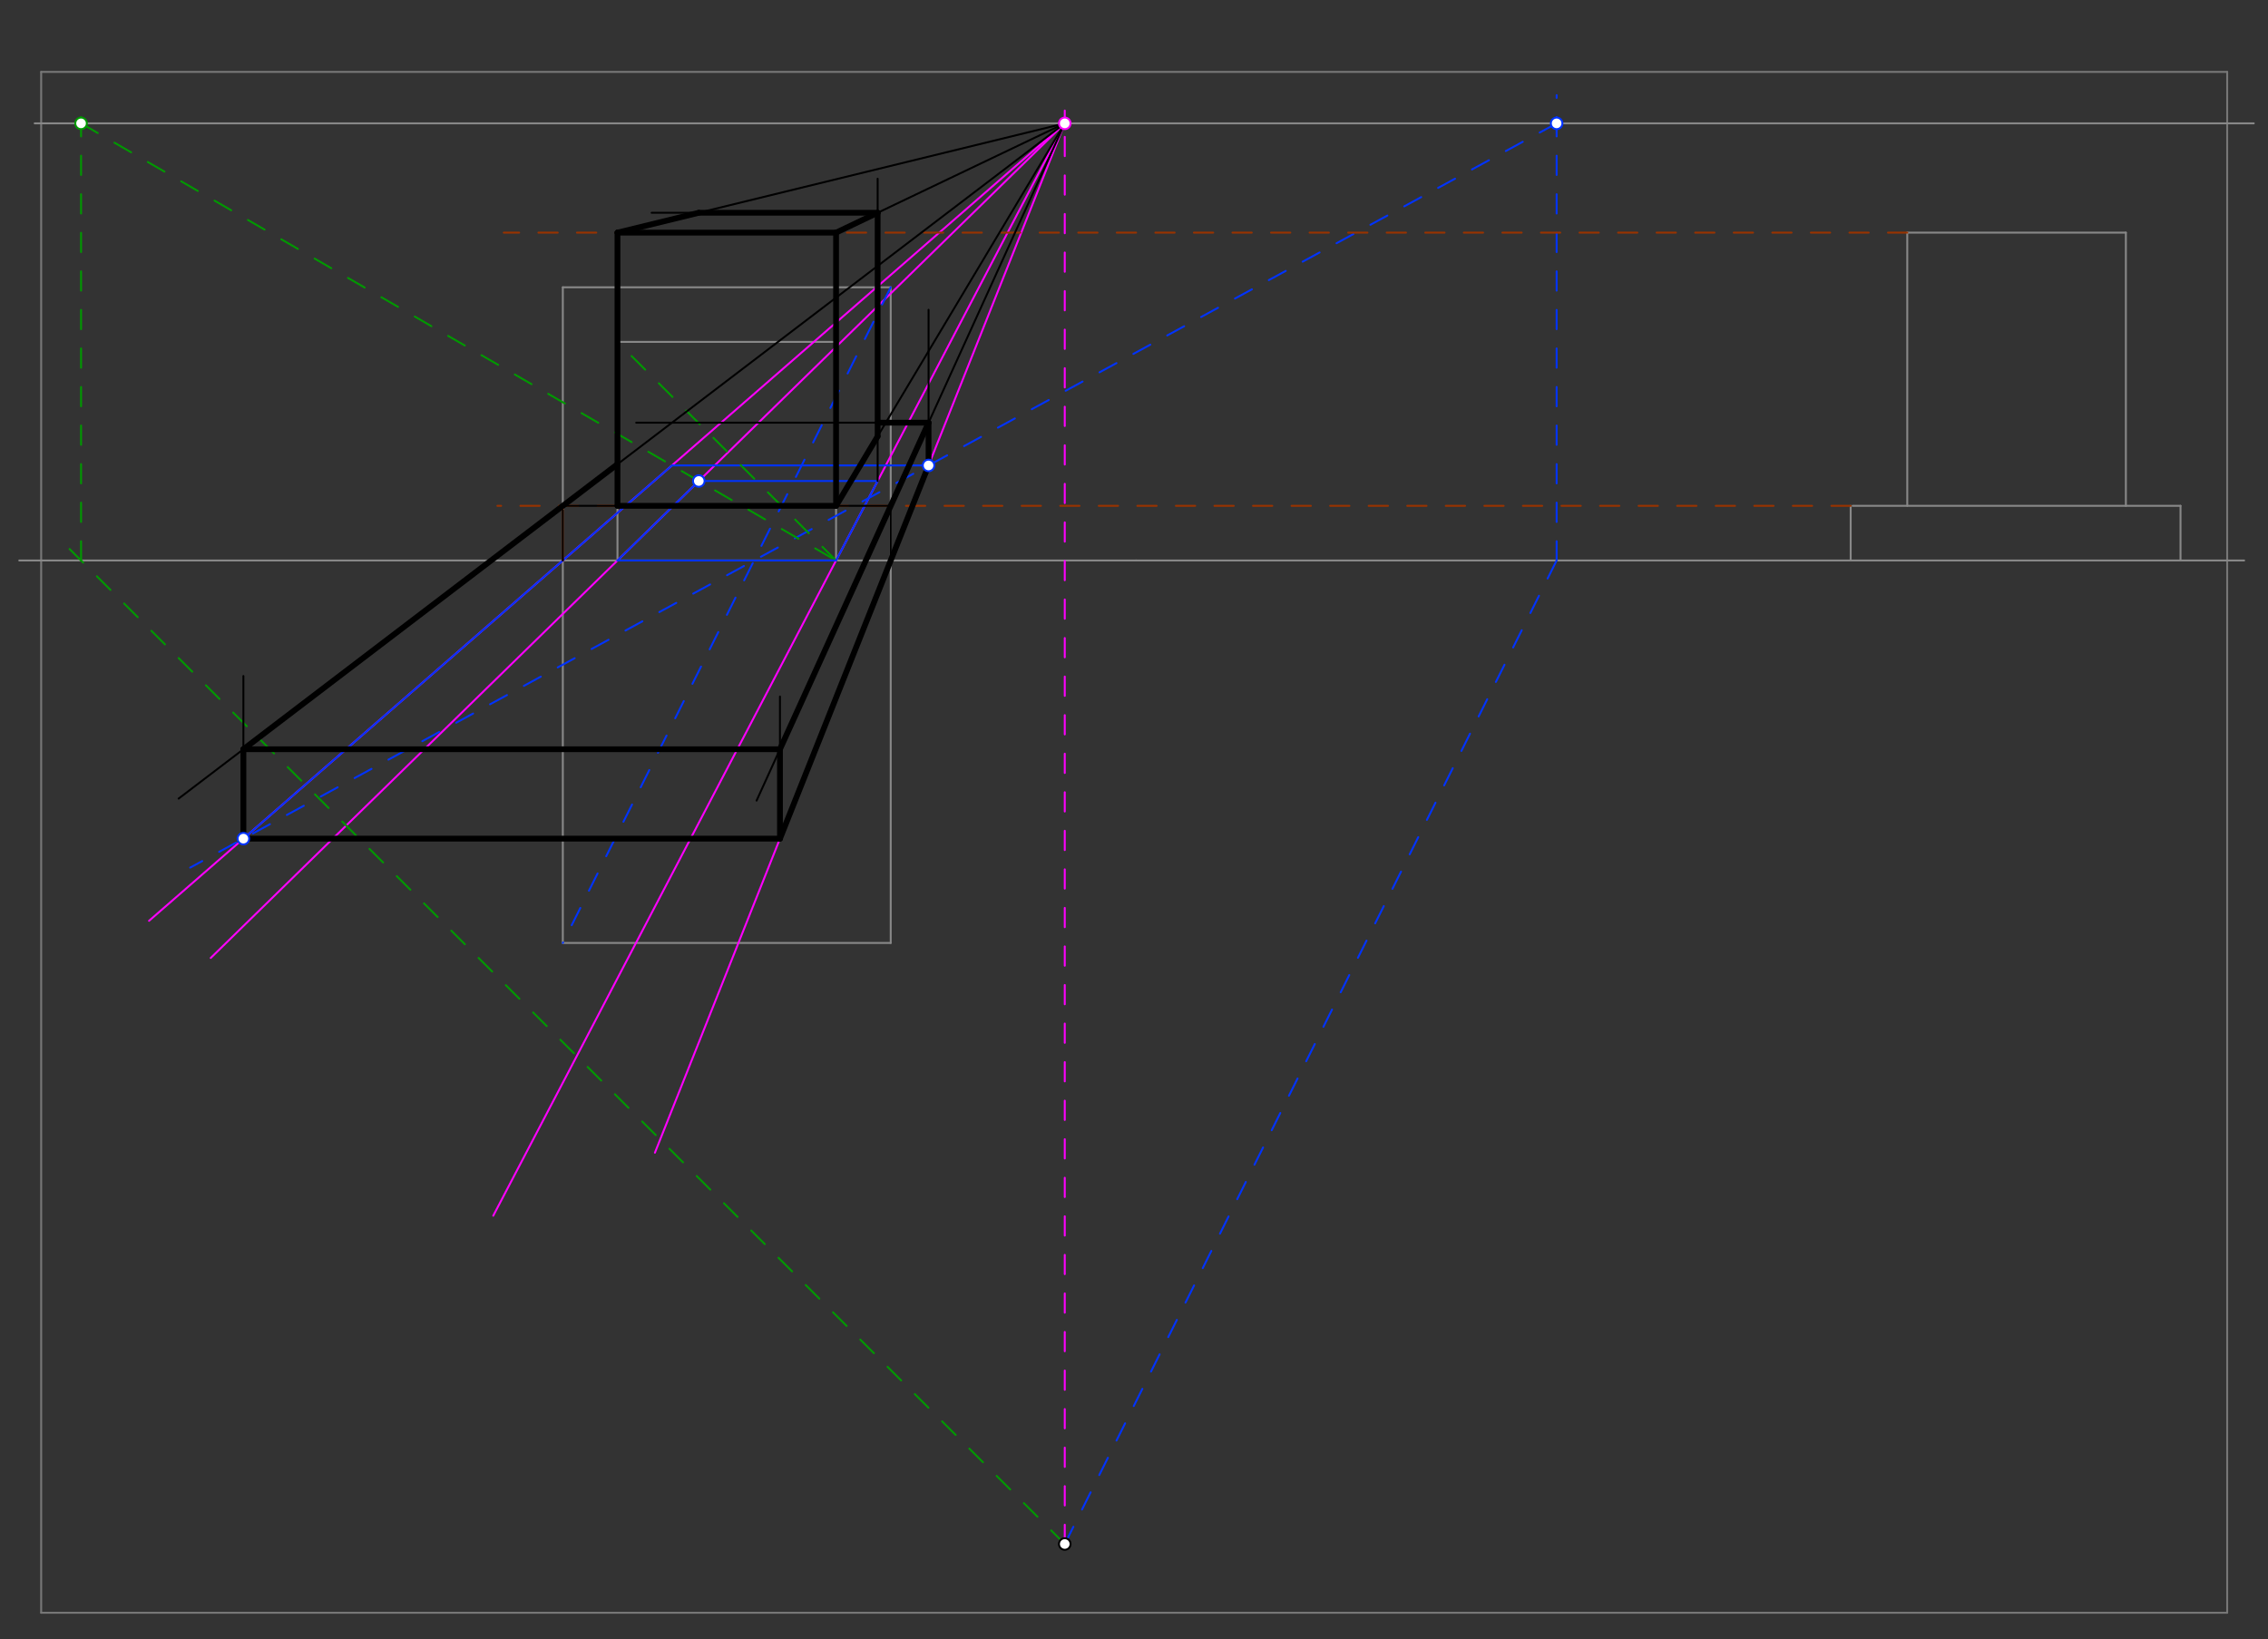 <svg xmlns="http://www.w3.org/2000/svg" class="svg--1it" height="100%" preserveAspectRatio="xMidYMid meet" viewBox="0 0 1176.378 850.394" width="100%"><rect x="0" y="0" width="1176.378" height="850.394" fill="#333333" stroke="none"/><defs><marker id="marker-arrow" markerHeight="16" markerUnits="userSpaceOnUse" markerWidth="24" orient="auto-start-reverse" refX="24" refY="4" viewBox="0 0 24 8"><path d="M 0 0 L 24 4 L 0 8 z" stroke="inherit"></path></marker></defs><g class="aux-layer--1FB"><g class="element--2qn"><line stroke="#777777" stroke-dasharray="none" stroke-linecap="round" stroke-width="1" x1="21.35" x2="1155.208" y1="37.3" y2="37.3"></line></g><g class="element--2qn"><line stroke="#777777" stroke-dasharray="none" stroke-linecap="round" stroke-width="1" x1="21.35" x2="21.35" y1="37.3" y2="836.67"></line></g><g class="element--2qn"><line stroke="#777777" stroke-dasharray="none" stroke-linecap="round" stroke-width="1" x1="21.35" x2="1155.208" y1="836.67" y2="836.67"></line></g><g class="element--2qn"><line stroke="#777777" stroke-dasharray="none" stroke-linecap="round" stroke-width="1" x1="1155.208" x2="1155.208" y1="37.3" y2="836.67"></line></g><g class="element--2qn"><line stroke="#888888" stroke-dasharray="none" stroke-linecap="round" stroke-width="1" x1="589.279" x2="10" y1="290.765" y2="290.765"></line></g><g class="element--2qn"><line stroke="#888888" stroke-dasharray="none" stroke-linecap="round" stroke-width="1" x1="589.279" x2="1164" y1="290.765" y2="290.765"></line></g><g class="element--2qn"><line stroke="#888888" stroke-dasharray="none" stroke-linecap="round" stroke-width="1" x1="18" x2="1169" y1="63.993" y2="63.993"></line></g><g class="element--2qn"><line stroke="#888888" stroke-dasharray="none" stroke-linecap="round" stroke-width="1" x1="291.925" x2="291.925" y1="149.032" y2="489.19"></line></g><g class="element--2qn"><line stroke="#888888" stroke-dasharray="none" stroke-linecap="round" stroke-width="1" x1="291.925" x2="462.004" y1="489.19" y2="489.19"></line></g><g class="element--2qn"><line stroke="#888888" stroke-dasharray="none" stroke-linecap="round" stroke-width="1" x1="462.004" x2="462.004" y1="489.19" y2="149.032"></line></g><g class="element--2qn"><line stroke="#888888" stroke-dasharray="none" stroke-linecap="round" stroke-width="1" x1="462.004" x2="291.925" y1="149.032" y2="149.032"></line></g><g class="element--2qn"><line stroke="#888888" stroke-dasharray="none" stroke-linecap="round" stroke-width="1" x1="320.271" x2="433.657" y1="177.379" y2="177.379"></line></g><g class="element--2qn"><line stroke="#888888" stroke-dasharray="none" stroke-linecap="round" stroke-width="1" x1="433.657" x2="433.657" y1="177.379" y2="290.765"></line></g><g class="element--2qn"><line stroke="#888888" stroke-dasharray="none" stroke-linecap="round" stroke-width="1" x1="320.271" x2="320.271" y1="290.765" y2="177.379"></line></g><g class="element--2qn"><line stroke="#888888" stroke-dasharray="none" stroke-linecap="round" stroke-width="1" x1="959.921" x2="959.921" y1="290.765" y2="262.418"></line></g><g class="element--2qn"><line stroke="#888888" stroke-dasharray="none" stroke-linecap="round" stroke-width="1" x1="960.921" x2="1131" y1="262.418" y2="262.418"></line></g><g class="element--2qn"><line stroke="#888888" stroke-dasharray="none" stroke-linecap="round" stroke-width="1" x1="1131" x2="1131" y1="262.418" y2="290.765"></line></g><g class="element--2qn"><line stroke="#888888" stroke-dasharray="none" stroke-linecap="round" stroke-width="1" x1="989.268" x2="989.268" y1="262.418" y2="120.686"></line></g><g class="element--2qn"><line stroke="#888888" stroke-dasharray="none" stroke-linecap="round" stroke-width="1" x1="989.268" x2="1102.654" y1="120.686" y2="120.686"></line></g><g class="element--2qn"><line stroke="#888888" stroke-dasharray="none" stroke-linecap="round" stroke-width="1" x1="1102.654" x2="1102.654" y1="120.686" y2="262.418"></line></g><g class="element--2qn"><line stroke="#ff00ff" stroke-dasharray="10" stroke-linecap="round" stroke-width="1" x1="552.279" x2="552.279" y1="801.001" y2="57.35"></line></g><g class="element--2qn"><line stroke="#ff00ff" stroke-dasharray="none" stroke-linecap="round" stroke-width="1" x1="552.279" x2="77.3" y1="63.993" y2="477.705"></line></g><g class="element--2qn"><line stroke="#ff00ff" stroke-dasharray="none" stroke-linecap="round" stroke-width="1" x1="552.279" x2="109.3" y1="63.993" y2="496.974"></line></g><g class="element--2qn"><line stroke="#ff00ff" stroke-dasharray="none" stroke-linecap="round" stroke-width="1" x1="552.279" x2="255.84" y1="63.993" y2="630.7"></line></g><g class="element--2qn"><line stroke="#ff00ff" stroke-dasharray="none" stroke-linecap="round" stroke-width="1" x1="552.279" x2="339.696" y1="63.993" y2="598"></line></g><g class="element--2qn"><line stroke="#0033ff" stroke-dasharray="10" stroke-linecap="round" stroke-width="1" x1="462.004" x2="291.925" y1="149.032" y2="489.19"></line></g><g class="element--2qn"><line stroke="#0033ff" stroke-dasharray="10" stroke-linecap="round" stroke-width="1" x1="552.279" x2="811.43" y1="801.001" y2="282.7"></line></g><g class="element--2qn"><line stroke="#0033ff" stroke-dasharray="10" stroke-linecap="round" stroke-width="1" x1="807.397" x2="807.397" y1="290.765" y2="49.35"></line></g><g class="element--2qn"><line stroke="#0033ff" stroke-dasharray="10" stroke-linecap="round" stroke-width="1" x1="807.397" x2="98.65" y1="63.993" y2="450.107"></line></g><g class="element--2qn"><line stroke="#0033ff" stroke-dasharray="none" stroke-linecap="round" stroke-width="1" x1="481.629" x2="348.524" y1="241.466" y2="241.466"></line></g><g class="element--2qn"><line stroke="#0033ff" stroke-dasharray="none" stroke-linecap="round" stroke-width="1" x1="126.245" x2="404.555" y1="435.074" y2="435.074"></line></g><g class="element--2qn"><line stroke="#0033ff" stroke-dasharray="none" stroke-linecap="round" stroke-width="1" x1="348.524" x2="126.245" y1="241.466" y2="435.074"></line></g><g class="element--2qn"><line stroke="#0033ff" stroke-dasharray="none" stroke-linecap="round" stroke-width="1" x1="481.629" x2="404.555" y1="241.466" y2="435.074"></line></g><g class="element--2qn"><line stroke="#009900" stroke-dasharray="10" stroke-linecap="round" stroke-width="1" x1="433.657" x2="320.271" y1="290.765" y2="177.379"></line></g><g class="element--2qn"><line stroke="#009900" stroke-dasharray="10" stroke-linecap="round" stroke-width="1" x1="552.279" x2="33.978" y1="801.001" y2="282.7"></line></g><g class="element--2qn"><line stroke="#009900" stroke-dasharray="10" stroke-linecap="round" stroke-width="1" x1="42.043" x2="42.043" y1="290.765" y2="52"></line></g><g class="element--2qn"><line stroke="#009900" stroke-dasharray="10" stroke-linecap="round" stroke-width="1" x1="42.043" x2="433.657" y1="63.993" y2="290.765"></line></g><g class="element--2qn"><line stroke="#0033ff" stroke-dasharray="none" stroke-linecap="round" stroke-width="1" x1="433.657" x2="320.271" y1="290.765" y2="290.765"></line></g><g class="element--2qn"><line stroke="#0033ff" stroke-dasharray="none" stroke-linecap="round" stroke-width="1" x1="362.455" x2="455.225" y1="249.533" y2="249.533"></line></g><g class="element--2qn"><line stroke="#0033ff" stroke-dasharray="none" stroke-linecap="round" stroke-width="1" x1="362.455" x2="320.271" y1="249.533" y2="290.765"></line></g><g class="element--2qn"><line stroke="#0033ff" stroke-dasharray="none" stroke-linecap="round" stroke-width="1" x1="455.225" x2="433.657" y1="249.533" y2="290.765"></line></g><g class="element--2qn"><line stroke="#993300" stroke-dasharray="10" stroke-linecap="round" stroke-width="1" x1="959.921" x2="258" y1="262.418" y2="262.418"></line></g><g class="element--2qn"><line stroke="#993300" stroke-dasharray="10" stroke-linecap="round" stroke-width="1" x1="989.268" x2="261.3" y1="120.686" y2="120.686"></line></g><g class="element--2qn"><line stroke="#993300" stroke-dasharray="none" stroke-linecap="round" stroke-width="1" x1="291.925" x2="291.925" y1="290.765" y2="262.418"></line></g><g class="element--2qn"><line stroke="#000000" stroke-dasharray="none" stroke-linecap="round" stroke-width="1" x1="291.925" x2="291.925" y1="290.765" y2="264.7"></line></g><g class="element--2qn"><line stroke="#000000" stroke-dasharray="none" stroke-linecap="round" stroke-width="1" x1="291.925" x2="462.004" y1="262.418" y2="262.418"></line></g><g class="element--2qn"><line stroke="#000000" stroke-dasharray="none" stroke-linecap="round" stroke-width="1" x1="462.004" x2="462.004" y1="262.418" y2="290.765"></line></g><g class="element--2qn"><line stroke="#000000" stroke-dasharray="none" stroke-linecap="round" stroke-width="1" x1="320.302" x2="320.271" y1="258.22" y2="120.686"></line></g><g class="element--2qn"><line stroke="#000000" stroke-dasharray="none" stroke-linecap="round" stroke-width="1" x1="433.657" x2="433.657" y1="262.418" y2="120.686"></line></g><g class="element--2qn"><line stroke="#000000" stroke-dasharray="none" stroke-linecap="round" stroke-width="1" x1="320.271" x2="433.657" y1="120.686" y2="120.686"></line></g><g class="element--2qn"><line stroke="#000000" stroke-dasharray="none" stroke-linecap="round" stroke-width="1" x1="552.279" x2="92.65" y1="63.993" y2="414.292"></line></g><g class="element--2qn"><line stroke="#000000" stroke-dasharray="none" stroke-linecap="round" stroke-width="1" x1="552.279" x2="392.426" y1="63.993" y2="415.35"></line></g><g class="element--2qn"><line stroke="#000000" stroke-dasharray="none" stroke-linecap="round" stroke-width="1" x1="126.245" x2="126.245" y1="435.074" y2="350.7"></line></g><g class="element--2qn"><line stroke="#000000" stroke-dasharray="none" stroke-linecap="round" stroke-width="1" x1="404.555" x2="404.555" y1="435.074" y2="361.35"></line></g><g class="element--2qn"><line stroke="#000000" stroke-dasharray="none" stroke-linecap="round" stroke-width="1" x1="404.555" x2="126.245" y1="388.689" y2="388.689"></line></g><g class="element--2qn"><line stroke="#000000" stroke-dasharray="none" stroke-linecap="round" stroke-width="1" x1="481.629" x2="481.629" y1="241.466" y2="160.7"></line></g><g class="element--2qn"><line stroke="#000000" stroke-dasharray="none" stroke-linecap="round" stroke-width="1" x1="481.629" x2="330" y1="219.282" y2="219.282"></line></g><g class="element--2qn"><line stroke="#000000" stroke-dasharray="none" stroke-linecap="round" stroke-width="1" x1="320.271" x2="552.279" y1="120.686" y2="63.993"></line></g><g class="element--2qn"><line stroke="#000000" stroke-dasharray="none" stroke-linecap="round" stroke-width="1" x1="433.657" x2="552.279" y1="120.686" y2="63.993"></line></g><g class="element--2qn"><line stroke="#000000" stroke-dasharray="none" stroke-linecap="round" stroke-width="1" x1="433.657" x2="552.279" y1="262.418" y2="63.993"></line></g><g class="element--2qn"><line stroke="#000000" stroke-dasharray="none" stroke-linecap="round" stroke-width="1" x1="455.225" x2="455.225" y1="249.533" y2="92.7"></line></g><g class="element--2qn"><line stroke="#000000" stroke-dasharray="none" stroke-linecap="round" stroke-width="1" x1="455.225" x2="338" y1="110.378" y2="110.378"></line></g><g class="element--2qn"><line stroke="#000000" stroke-dasharray="none" stroke-linecap="round" stroke-width="3" x1="126.245" x2="126.245" y1="435.074" y2="388.689"></line></g><g class="element--2qn"><line stroke="#000000" stroke-dasharray="none" stroke-linecap="round" stroke-width="3" x1="126.245" x2="404.555" y1="388.689" y2="388.689"></line></g><g class="element--2qn"><line stroke="#000000" stroke-dasharray="none" stroke-linecap="round" stroke-width="3" x1="404.555" x2="404.555" y1="388.689" y2="435.074"></line></g><g class="element--2qn"><line stroke="#000000" stroke-dasharray="none" stroke-linecap="round" stroke-width="3" x1="404.555" x2="126.245" y1="435.074" y2="435.074"></line></g><g class="element--2qn"><line stroke="#000000" stroke-dasharray="none" stroke-linecap="round" stroke-width="3" x1="126.245" x2="320.271" y1="388.689" y2="240.814"></line></g><g class="element--2qn"><line stroke="#000000" stroke-dasharray="none" stroke-linecap="round" stroke-width="3" x1="320.271" x2="320.271" y1="262.418" y2="120.686"></line></g><g class="element--2qn"><line stroke="#000000" stroke-dasharray="none" stroke-linecap="round" stroke-width="3" x1="320.271" x2="433.657" y1="120.686" y2="120.686"></line></g><g class="element--2qn"><line stroke="#000000" stroke-dasharray="none" stroke-linecap="round" stroke-width="3" x1="433.657" x2="433.657" y1="120.686" y2="262.418"></line></g><g class="element--2qn"><line stroke="#000000" stroke-dasharray="none" stroke-linecap="round" stroke-width="3" x1="433.657" x2="320.271" y1="262.418" y2="262.418"></line></g><g class="element--2qn"><line stroke="#000000" stroke-dasharray="none" stroke-linecap="round" stroke-width="3" x1="320.271" x2="362.455" y1="120.686" y2="110.378"></line></g><g class="element--2qn"><line stroke="#000000" stroke-dasharray="none" stroke-linecap="round" stroke-width="3" x1="362.455" x2="455.225" y1="110.378" y2="110.378"></line></g><g class="element--2qn"><line stroke="#000000" stroke-dasharray="none" stroke-linecap="round" stroke-width="3" x1="455.225" x2="433.657" y1="110.378" y2="120.686"></line></g><g class="element--2qn"><line stroke="#000000" stroke-dasharray="none" stroke-linecap="round" stroke-width="3" x1="455.225" x2="455.225" y1="110.378" y2="226.341"></line></g><g class="element--2qn"><line stroke="#000000" stroke-dasharray="none" stroke-linecap="round" stroke-width="3" x1="455.225" x2="433.657" y1="226.341" y2="262.418"></line></g><g class="element--2qn"><line stroke="#000000" stroke-dasharray="none" stroke-linecap="round" stroke-width="3" x1="404.555" x2="481.629" y1="388.689" y2="219.282"></line></g><g class="element--2qn"><line stroke="#000000" stroke-dasharray="none" stroke-linecap="round" stroke-width="3" x1="455.225" x2="481.629" y1="219.282" y2="219.282"></line></g><g class="element--2qn"><line stroke="#000000" stroke-dasharray="none" stroke-linecap="round" stroke-width="3" x1="481.629" x2="481.629" y1="219.282" y2="241.466"></line></g><g class="element--2qn"><line stroke="#000000" stroke-dasharray="none" stroke-linecap="round" stroke-width="3" x1="481.629" x2="404.555" y1="241.466" y2="435.074"></line></g><g class="element--2qn"><circle cx="552.279" cy="801.001" r="3" stroke="#000000" stroke-width="1" fill="#ffffff"></circle>}</g><g class="element--2qn"><circle cx="552.279" cy="63.993" r="3" stroke="#ff00ff" stroke-width="1" fill="#ffffff"></circle>}</g><g class="element--2qn"><circle cx="807.397" cy="63.993" r="3" stroke="#0033ff" stroke-width="1" fill="#ffffff"></circle>}</g><g class="element--2qn"><circle cx="126.245" cy="435.074" r="3" stroke="#0033ff" stroke-width="1" fill="#ffffff"></circle>}</g><g class="element--2qn"><circle cx="481.629" cy="241.466" r="3" stroke="#0033ff" stroke-width="1" fill="#ffffff"></circle>}</g><g class="element--2qn"><circle cx="42.043" cy="63.993" r="3" stroke="#009900" stroke-width="1" fill="#ffffff"></circle>}</g><g class="element--2qn"><circle cx="362.455" cy="249.533" r="3" stroke="#0033ff" stroke-width="1" fill="#ffffff"></circle>}</g></g><g class="main-layer--3Vd"></g><g class="snaps-layer--2PT"></g><g class="temp-layer--rAP"></g></svg>